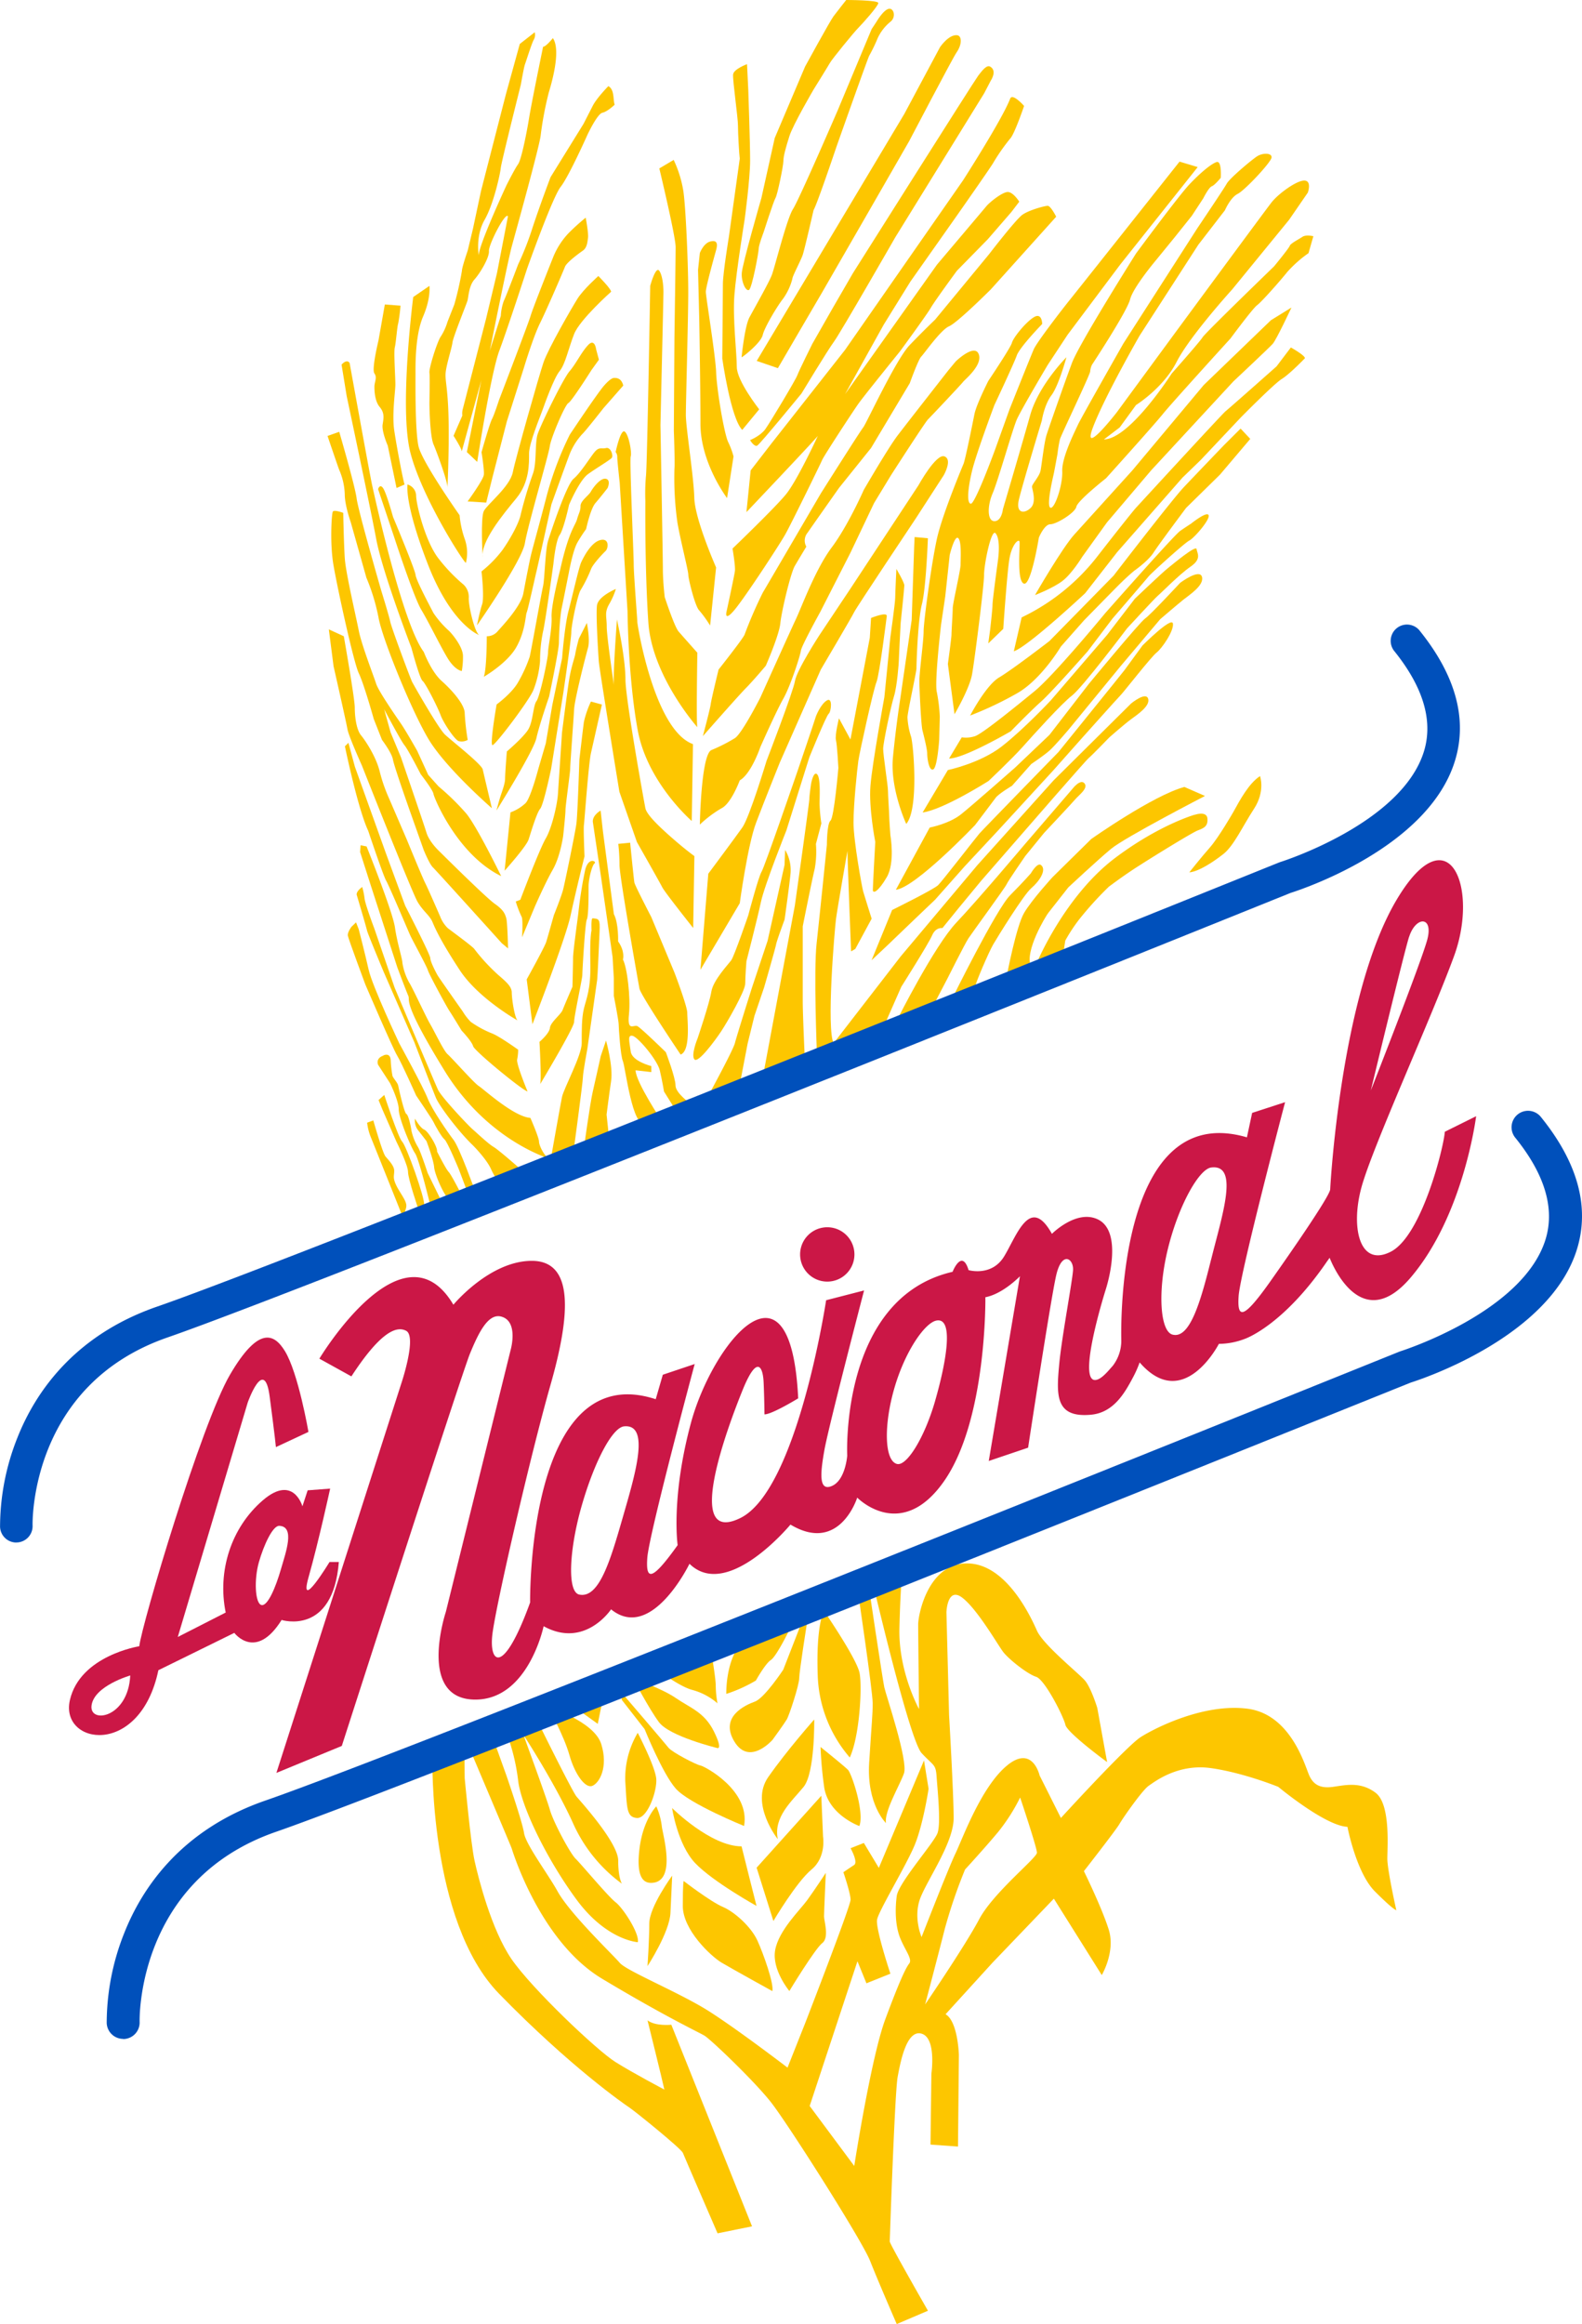 <?xml version="1.0" encoding="UTF-8"?> <svg xmlns="http://www.w3.org/2000/svg" xmlns:xlink="http://www.w3.org/1999/xlink" id="Capa_1" data-name="Capa 1" viewBox="0 0 528.24 775.48"><defs><style>.cls-1{fill:none;}.cls-2{clip-path:url(#clip-path);}.cls-3{fill:#cb1746;}.cls-3,.cls-5{fill-rule:evenodd;}.cls-4{clip-path:url(#clip-path-2);}.cls-5{fill:#fdc600;}.cls-6{clip-path:url(#clip-path-3);}.cls-7{fill:#0050bb;}</style><clipPath id="clip-path" transform="translate(-125.76 -46.8)"><rect class="cls-1" x="-1297.77" y="-997.4" width="3373.23" height="2777.95"></rect></clipPath><clipPath id="clip-path-2" transform="translate(-125.76 -46.8)"><rect class="cls-1" x="-1261.77" y="-963.4" width="3373.23" height="2777.95"></rect></clipPath><clipPath id="clip-path-3" transform="translate(-125.76 -46.8)"><rect class="cls-1" x="-1387.77" y="-1049.4" width="3373.23" height="2777.95"></rect></clipPath></defs><title>la Nacional</title><g class="cls-2"><path class="cls-3" d="M235.79,568s-10.42,17.17-7,5.07S236,543.51,236,543.51l-7.51.57-1.75,5.34s-3-10.79-13.23-2c-10.63,9.15-15.2,23.65-12.39,37.44l-16,8.16,23.36-78.25s5.52-15.66,7.32-2,2.09,16.89,2.09,16.89l10.86-5.07s-3.38-19.7-7.88-27c-3.56-5.77-8.73-8.45-18.3,7.88s-29.47,83.32-30.31,90.64c0,0-19.79,3.09-23.17,18s23.41,19.27,29.55-10L204,591.65s7.14,9.52,15.79-4.31c0,0,17.14,5.43,19.11-19.34Zm-79.46,47.86c.88-6.57,12.92-10,12.92-10-.7,14.27-13.76,16.25-12.92,10m63.19-45.32c-1.66,5.75-4.39,12.4-6.5,11.8s-2.46-8.55-.81-14.31,4.63-12.2,6.81-12.1c5.36.24,2.16,8.86.5,14.61" transform="translate(-125.76 -46.8)"></path><path class="cls-3" d="M411.06,465.37A9.07,9.07,0,1,1,402,456.3a9.07,9.07,0,0,1,9.06,9.07" transform="translate(-125.76 -46.8)"></path><path class="cls-3" d="M608.19,424.44c-.28,4.79-7.6,34.63-18,40s-13.51-7.88-9.85-21.39,23.5-56.8,31-77.41c8.32-22.95-2-47.87-19.42-18.3-18.66,31.77-22,96.27-22,96.27C570,446.15,549.48,475,549.48,475c-8.44,11.82-10.69,12.1-10.13,4.22s15.51-64.65,15.51-64.65l-11,3.57-1.75,8.16c-44.55-13.06-41.94,67.84-41.94,67.84a13.78,13.78,0,0,1-2.84,8.39c-1.08,1.17-3.11,3.78-4.94,4.52-7.27,3,.9-24.63,2.59-30s4.89-19.73-2.62-23.36C485.2,450.23,477,458.5,477,458.5c-7.36-13.26-11.83.85-16,7.6s-11.82,4.51-11.82,4.51c-2.25-7.32-5.35.56-5.35.56-37.66,8.68-35.18,61.34-35.18,61.34s-.57,8.13-5.07,10.1-3.94-4.17-2.53-12.05,13.23-53.17,13.23-53.17l-12.67,3.26s-9.57,63.42-28.71,72.71-3.94-31,.84-42.78,6.76-7.88,7-2.54.28,10.7.28,10.7c2.54,0,11.26-5.35,11.26-5.35-2.47-51.14-28.78-18.1-35.88,8.45-6.65,24.86-4.37,40.53-4.37,40.53-8.45,11.82-10.7,12.1-10.13,4.22s15.82-64.65,15.82-64.65l-10.64,3.57-2.37,8.17c-43.07-14.08-41.94,67.83-41.94,67.83-9,24.77-13.73,20.27-12.61,10.7s12.67-59.68,19.42-83.32,7.83-41.38-6.25-41.38-26.18,14.64-26.18,14.64c-16.88-28.43-44.75,18-44.75,18l10.69,5.91c9-13.79,14.64-17.17,18.3-15.2s-1.69,17.74-1.69,17.74L218.05,638.37l21.84-9s40-124.13,42.79-130.89,6-13.53,10.41-12.38c5.89,1.52,3.21,11,3.21,11l-21.67,87.54s-9.75,29.27,9.85,29.27c17.72,0,22.8-24.49,22.8-24.49,13.79,7.6,22.52-5.63,22.52-5.63,13.51,11,26.18-15.2,26.18-15.2,12.67,12.39,33.72-13.08,33.72-13.08,16.44,9.86,22.29-9,22.29-9s14.64,15.06,29-5.49,13.79-61.37,13.79-61.37c5.91-1.12,11.54-7,11.54-7l-10.41,61.64,13.14-4.44s7.47-49.15,9.37-57.48,5.91-5.63,5.63-1.69-3.75,22.28-4.58,31c-1,10.54-1.5,18.3,10.61,17.17,7.6-.71,11.3-7.42,13.92-12.31a35.73,35.73,0,0,0,2.29-5.14c14.64,16.89,26.46-6.19,26.46-6.19a24.42,24.42,0,0,0,8.7-1.68s12.68-4.28,27.42-25.84l.86-1.2c1.11,2.82,10.78,25.53,26.92,6.76,17.89-20.83,22-54,22-54Zm-11.91-65.06c2.25-7,8.28-7,6,1.16s-18.79,50.11-18.79,50.11,11.08-46,12.77-51.27m-262.63,194c-4.12,14.3-7.86,26.84-14.44,25.49-4.19-.86-3.3-15.4.82-29.7s10.11-26.07,14.18-26.44c8.85-.8,3.56,16.35-.56,30.65M438,514.26c-3.57,12.38-9.58,22-12.81,21-4.1-1.19-4.39-12.81-.82-25.19s10.15-21.8,14-22.62c6.17-1.31,3.2,14.42-.37,26.79m92.15-47.18c-3.57,14.44-7.17,26.59-12.89,25.06-4.12-1.1-5.07-14.3-1.5-28.75s10.36-26.47,14.41-27c9.53-1.24,3.56,16.24,0,30.68" transform="translate(-125.76 -46.8)"></path></g><g class="cls-4"><path class="cls-5" d="M304.32,57.56l-5,3.91-4.64,16.8-8.3,32.23-2.69,12.6-1.76,7.32S280,136,280,137.16a104.35,104.35,0,0,1-2.54,11.24c-.39,1-2.29,5.81-2.29,5.81A18.94,18.94,0,0,1,273,159c-1.17,1.52-4.05,10.65-3.85,12.16s0,8.75,0,10.26.19,10.93,1.37,13.67,5,13.13,4.64,14.7c0,0,.58-12,.39-22.61s-1.18-13.09-1-15.82,2.1-8.5,2.29-10.26,4.64-12.74,5-13.92.44-5,2.35-7.13,5-7.32,4.83-9.47,5.57-13.28,6.35-11.57l-3.66,18.89-3.66,15.29-7.72,29.94a5.62,5.62,0,0,0-.19,2.34l-2.94,6.74s2.74,4.25,2.74,5.22l6.54-23.78-4.83,24,3.46,3.27s4.5-29.4,7.38-37.11,9.28-27.4,9.28-27.4,8.45-23.78,11.19-27.25S321.9,91.8,321.9,91.8s3.27-7,5-7.38S331,81.74,331,81.74c-.59-1.76,0-5-2.1-6.2,0,0-3.86,3.9-5.23,6.59l-3.07,6-11,17.77s-3.32,8.69-6,16.8a99.11,99.11,0,0,1-4.84,12.35s-4,10.6-4.78,12.16a17.76,17.76,0,0,0-1,5l-3.66,11.58s6-29.94,7.32-34.77,9.48-34.13,9.68-37.26A114.25,114.25,0,0,1,309,77.68c.59-2,4.3-13.91,1.37-18.16,0,0-2.29,2.88-3.27,2.88,0,0-3.86,18.75-4.64,23.59s-2.59,14.06-3.72,15.62-3.86,7-3.86,7-9.27,19.92-9.27,23.39c0,0-1.13-6.45,1.95-11.82s5.23-15.48,5.42-17.39S299.68,75,299.68,75s1-5.76,1.37-6.74,2.1-6.54,2.88-8.11a3.31,3.31,0,0,0,.39-2.54" transform="translate(-125.76 -46.8)"></path><path class="cls-5" d="M269.16,142.19l-5.42,3.72s-4.79,37.11-.93,52,17.53,36.18,18.51,36.72a13.79,13.79,0,0,0-.39-8,32.68,32.68,0,0,1-1.71-7.91s-12.55-17.78-13.72-23-1-21.59-1-24.32-.15-12.75,2.54-19,2.1-10.26,2.1-10.26" transform="translate(-125.76 -46.8)"></path><path class="cls-5" d="M254.26,148.4l5.23.39a55.09,55.09,0,0,1-.78,6c-.34.93-.73,6.4-1.12,7.91s.19,10.06.19,12.36-1.17,9.91-.39,15.28,3.08,17.34,3.47,18.12l-2.69,1.17-2.93-14.11s-2.1-4.78-1.71-7.13.59-3.91-1-5.81-1.75-5.18-1.75-6.74,1-3.08,0-4.44,1.36-11,1.36-11Z" transform="translate(-125.76 -46.8)"></path><path class="cls-5" d="M261.83,208.46a4,4,0,0,1,2.88,3.71c0,2.88,3.08,15.43,7.52,21.05a56.65,56.65,0,0,0,8.36,8.69,5.71,5.71,0,0,1,1.7,4.25c-.19,2.49,1.91,11.57,3.47,12.55,0,0-9.28-3.32-17.19-23.78s-6.74-26.47-6.74-26.47" transform="translate(-125.76 -46.8)"></path><path class="cls-5" d="M252,210s.64-2,1.76-.19S257,219.3,257,219.3s7.32,17.44,7.52,19.34,5.23,11.23,6,12.75a32.34,32.34,0,0,0,5,5.76c1.12,1,4.83,5.47,4.83,8.55a27.25,27.25,0,0,1-.39,5s-2.29-.19-4.83-4.44-6.16-11.77-8.7-16-9.08-24.31-9.08-24.31Z" transform="translate(-125.76 -46.8)"></path><path class="cls-5" d="M239.81,168.47s1.71-2.05,2.69-.54c0,0,6.73,37.21,7.51,40.73s10.12,46.19,17.25,55.67c0,0,2.49,6.59,5.95,9.67s7.72,7.86,7.72,10.79a78.94,78.94,0,0,0,1,8.89,4,4,0,0,1-3.07.39c-1.37-.59-5-6-6-8.7s-5-10.59-6-11.37-3.71-11-3.71-11-9.67-25.15-11.77-36.33-9.86-47.71-9.86-47.71Z" transform="translate(-125.76 -46.8)"></path><path class="cls-5" d="M235.17,192.25l3.86-1.37s5.27,18,5.81,22.22S253,243.67,253,243.67s2.68,8.64,3.07,10.6,6.74,19,7.33,20.12,8.74,15.48,11,17.58,12.16,9.81,12.55,11.57S290,316.48,290,316.48s-15.43-13.38-21.24-23.19-15.43-33.65-16.6-40.39a67.36,67.36,0,0,0-4.06-13.33l-5.22-18.51s-2-5.61-2-9.28a22,22,0,0,0-1.9-8.3c-.78-2.15-3.86-11.23-3.86-11.23" transform="translate(-125.76 -46.8)"></path><path class="cls-5" d="M240.4,217.94s-3.13-1.18-3.52-.4-1,10.4.19,17.58,6.74,32.68,8.5,36.34,5,15.28,5,15.28l2.74,6.94s3.27,4.3,3.66,6.59,5.81,17.58,5.81,17.58l4.45,12.55s1.9,4.69,3.07,5.81,23,25.3,23,25.3l2.1,1.76s-.19-8.7-.59-10.06-.78-2.69-3.85-4.84-18.76-17.77-18.76-17.77-3.12-2.94-4.05-6-8.5-25.1-8.5-25.1l-3.46-8.3-2.15-7.72s5.61,10.6,6.79,12,5.42,9.67,5.42,9.67,4.05,5.18,4.25,6.55,8,20.31,22.61,27.44c0,0-8-16.41-11.63-20.85a81.67,81.67,0,0,0-9.28-9.08l-3.46-3.86-3.66-8s-3.72-6.59-5.43-9.08-7.51-10.85-8.3-13.34-4.88-13-5.81-17.77-4.3-19.09-4.64-23.93-.53-15.28-.53-15.28" transform="translate(-125.76 -46.8)"></path><path class="cls-5" d="M235.56,256.81l5,2.29s3.66,20.71,3.66,23.79.54,7.37,2.1,9.27,5,7.13,6.21,12a53,53,0,0,0,3.07,8.89l6,13.91s5.17,12.6,6.15,14.51,5,11.18,5,11.18a10.74,10.74,0,0,0,2.54,3.86c1.51,1.17,8.5,6.25,8.89,7A64,64,0,0,0,292,372c2.88,2.49,4.64,4,4.64,6s.93,8.31,1.91,9.28c0,0-13.09-7.32-19.29-16.79s-8.11-13.68-9.08-16-3.08-3.52-5-6.79-18.56-45.42-18.56-45.42-4.45-9.86-4.84-12.16-4.64-21-4.64-21Z" transform="translate(-125.76 -46.8)"></path><path class="cls-5" d="M242.1,294.65l-1.17,1.18s4.3,20.8,7.77,28.17c0,0,5,14.95,6,16.66s7.23,16.45,8,18.16,5.56,10.4,5.95,11.77,6.26,12.16,7.18,13.53,4.05,6.54,4.05,6.54,3.47,3.66,3.86,5.23,16.66,14.89,18.17,15.09c0,0-3.81-9.14-3.47-10.65a17.4,17.4,0,0,0,.34-3.27s-6.2-4.45-8.69-5.42a34.59,34.59,0,0,1-7.13-3.86,18.39,18.39,0,0,1-2.68-3.47s-7.77-11-8.36-12-2.48-4.64-2.48-5.81S261.05,349,261.05,349l-6.4-17.39-10.4-29Z" transform="translate(-125.76 -46.8)"></path><path class="cls-5" d="M246.16,328.84l2,.39s8.69,21.63,9.47,27,2.49,10.5,2.49,11.82a19.84,19.84,0,0,0,2.35,6.74c.93,1.37,5.57,11.43,6.93,13.72s4.5,8.94,5.82,10.06,8.83,9.62,10.4,10.6,11.67,10.25,17.24,10.64c0,0,2.88,6.55,2.88,7.92s2.1,5.61,3.86,5.81c0,0-20.86-5.87-35.36-29.4s-11.38-23.34-12.16-25.1-3.66-9.48-3.66-9.48l-8.89-27.44-3.52-11Z" transform="translate(-125.76 -46.8)"></path><path class="cls-5" d="M246.74,342.75s-1.9,1.23-1.9,2.54c0,0,3.27,11,3.47,12s5.61,13.92,5.61,13.92l10.21,23.39s6.06,15.82,7.18,18.5,7.32,11,12.16,15.68c1.1,1.06,4.78,5,6.15,7.91a27.09,27.09,0,0,0,2.23,4l8.18-3.37s-7.73-6.82-9.43-7.8-5.57-4.63-7.13-6S273.16,412.88,272,410.39s-14.46-34-14.46-34l-6.78-19.73s-3.08-8.15-3.27-10.06a24.35,24.35,0,0,0-.79-3.86" transform="translate(-125.76 -46.8)"></path><path class="cls-5" d="M244.64,354.57l-1.56,1.52s-1.37,1.81-1.17,2.93,5.81,16.21,5.81,16.21,9.13,21.29,10.65,23.78,6.34,13.33,6.34,13.33,5.43,8,5.82,8.89,2.68,5,3.66,5.76S279,437.05,279,437.05l2.69,7.13,2.54-.39s-5.08-14.11-7-16.6-7.18-10.06-8.69-13.92-9.47-18.36-9.47-18.36-9-19.09-10.21-24.51-3.32-13.53-3.32-13.53Z" transform="translate(-125.76 -46.8)"></path><path class="cls-5" d="M264.32,420.06s1.71,3.08,3.08,3.66,4.49,5.76,4.3,7.33c0,0,2.93,5.81,3.86,6.78s4.24,7.52,4.24,7.52a19.89,19.89,0,0,1-4.24,1.18c-1.18,0-4.64-7.77-4.84-10.26s-2.54-8.69-2.54-8.69-1.12-1.51-2.68-3.47a5.38,5.38,0,0,1-1.18-4.05" transform="translate(-125.76 -46.8)"></path><path class="cls-5" d="M253.73,399s2.29-1.22,2.49,1.52a39.48,39.48,0,0,0,.58,5.22c.2.78,1.71,2.29,1.91,3.27s2,9.09,2.73,9.48,1.52,4.24,1.71,5.61a18.07,18.07,0,0,0,2.15,5.42c.78,1.12,3.27,8.7,3.27,8.7l4.25,8.69-3.47,1.71s-3.66-15.1-5-17S258.9,419.91,258.9,417s-2.88-8.74-2.88-8.74l-4-6.15s-1-2.15,1.76-3.08" transform="translate(-125.76 -46.8)"></path><path class="cls-5" d="M252.16,413.86l1.91-1.71s4.64,14.26,6,15.62,7.67,18.9,7.33,21.25l-1.9,1.37S262,440.18,262,437.83s-3.86-10.06-3.86-10.06l-4.64-10.64Z" transform="translate(-125.76 -46.8)"></path><path class="cls-5" d="M248.31,421.43l2.1-.78s3.07,10.79,4.05,12,2.93,3.08,2.93,4.83-.54,2.15.59,4.64,3.46,5.18,3.46,6.94-1.56,3.46-.78,4.83c0,0-9.91-24.76-11-27.44a18.35,18.35,0,0,1-1.31-5" transform="translate(-125.76 -46.8)"></path><path class="cls-5" d="M328.11,394s2.44,8.5,1.7,13.53-1.51,11.18-1.51,11.18l.78,7.33-8.35,3.9s2-14.7,2.93-18.75,2.69-12,2.69-12Z" transform="translate(-125.76 -46.8)"></path><path class="cls-5" d="M323.27,357.26s-.22-4.11.39-4.05c2.1.19,2.49.19,2.3,4.44-.09,1.9-.64,14.84-.79,16s-3.27,23-3.27,23-1.51,8.1-1.51,9.67-3.13,24.71-3.13,24.71l-7.52,2.14s3.08-17.43,3.67-20.31S320,399,320,394.91s-.05-8.3.73-11.57,2.35-6.35,2.15-15.24.39-10.84.39-10.84" transform="translate(-125.76 -46.8)"></path><path class="cls-5" d="M305.89,394.37s.78,13.48.19,14.26c0,0,11.38-18.95,11.38-20.85s2.74-14.45,2.74-15.63.92-17.38,1.51-18.55.58-8.36.58-11,1.18-7.13,2-7.72-2-2.29-3.13,2.15a140.67,140.67,0,0,0-2.29,14.46c-.2,1.76-1.76,12.79-1.76,14.89s-.2,9.67-.2,9.67-2.68,6.15-3.27,7.72-4.05,4.1-4.25,6-3.46,4.64-3.46,4.64" transform="translate(-125.76 -46.8)"></path><path class="cls-5" d="M301.64,373.67l1.9,14.89s11-28.23,12.75-36.33,4.64-19.68,4.64-19.68-.39-9.08-.2-10.45,1.56-20.51,2.35-24,3.66-16.21,3.66-16.21l-3.66-1a32.7,32.7,0,0,0-2.35,6.79c-.34,2.49-1.51,12.55-1.51,12.55s-.59,18.36-1,21.44-3.86,19.73-4.44,22-3.08,8.5-3.08,8.5-2,7.13-2.54,8.89-6.54,12.55-6.54,12.55" transform="translate(-125.76 -46.8)"></path><path class="cls-5" d="M321.71,254.66s1.17,5.56.39,8.3-4.45,17.05-4.64,20.51-1.32,18.51-1.32,19.88-1.56,12.15-1.56,13.72-.78,8.69-.78,8.69-.93,6.79-3.47,11.23-6,12.36-6,12.36l-4.25,10.2s.39-6.15-.19-6.93a34.58,34.58,0,0,1-1.91-5l1.52-.59s6.34-16.79,8.49-20.46,3.86-11.62,4.06-14.7,1.37-20.65,1.37-20.65,1.61-12.75,2.34-17.39,1.9-7.52,2.1-8.89,1.17-5,1.17-5Z" transform="translate(-125.76 -46.8)"></path><path class="cls-5" d="M296.21,317.85l-1.95,19.48s7.23-8.05,8-10.4,2.69-8.88,3.86-10.25,3.66-13.33,3.66-13.33l4.06-25.3s2.68-18,2.68-20.31,2.15-12.7,3.13-14.07a46.77,46.77,0,0,0,3.47-7c.58-1.57,3.85-5.08,4.83-6s1.32-4.44-1.76-3.66-5.56,5.67-6.35,7.37-2.88,11-4.24,16.22-2.15,15.82-2.15,15.82l-3.28,15.67L308,294.85l-2.49,8.5s-2.49,9.52-4.24,11.42a14.85,14.85,0,0,1-5,3.08" transform="translate(-125.76 -46.8)"></path><path class="cls-5" d="M295,297.53s-.59,7.33-.59,9.09-1.12,4.49-1.7,6.4-1.18,4.24-1.18,4.24,12.36-19.73,13.34-24.17,4.25-13.87,4.25-13.87,3.27-15.43,3.27-18a88.33,88.33,0,0,1,.78-10.84c.39-1.76,2.54-12.55,2.54-12.55s1.32-7.37,2.88-10.06a51.31,51.31,0,0,1,2.88-4.44s1.42-6.74,3.13-8.7,4.05-5,4.05-5,1.18-2.68-.58-3.07-4.25,2.88-5,4.25-3.47,3.07-3.47,4.83-.59,2.35-1.17,4.45-2.74,3.85-5.62,16.79c0,0-3.08,11.92-2.88,15.82s-1.17,9.92-1.17,11.82-2.69,14.65-3.86,16.22-1.12,7-2.88,9.67-7,7.12-7,7.12" transform="translate(-125.76 -46.8)"></path><path class="cls-5" d="M291.57,281.91s-2.34,13.53-1.36,13.53,12.55-15.29,13.72-18.56a33.88,33.88,0,0,0,2.15-9.48,49,49,0,0,1,1-9.86c.73-2.88,3.47-22.61,3.47-22.61s.73-7.67,2.09-9.62,3.13-10.06,3.13-10.06,3.42-8.16,6.35-10.26,7.32-4.69,7.91-5.42-.34-3.66-1.9-3.27-2.3-.53-3.86,1.37-4.69,7-7,8.89-7.52,17.53-8.49,20.65-1.13,12.8-1.71,15.29S303,264.67,302.61,266a46.89,46.89,0,0,1-3.91,8.54c-2.1,3.67-7.13,7.33-7.13,7.33" transform="translate(-125.76 -46.8)"></path><path class="cls-5" d="M288.3,259.1s0,11-1,13.53c0,0,7.77-4.44,10.85-9.87s3.08-10.79,3.47-11.57,2.88-12.16,3.27-13.72,5-22.42,5-22.42,4.49-12.49,5.81-16a22,22,0,0,1,4.45-7.38c.92-.78,7.12-8.69,7.12-8.69l6.6-7.52q-.65-2.72-3.13-2.54s-.92-.14-3.27,2.54S316,191.86,316,191.86a109.62,109.62,0,0,0-7.57,19.92c-2.69,10.4-4.89,18.12-5.43,20.46s-1.7,8.31-2.49,12.55-6.74,10.6-8.5,12.55a4.64,4.64,0,0,1-3.66,1.76" transform="translate(-125.76 -46.8)"></path><path class="cls-5" d="M286.54,237.47s1,8.64.2,11-1.71,7-1.71,7,15-21.44,16-27.44,7.91-29.4,8.3-32.28,5.08-13.87,6.21-14.46,7.71-11,7.71-11l2.49-3.46-.93-3.47s-.44-3.86-2.73-1.37-4,6.21-6.15,8.7-9.67,17.92-10.65,21-.25,9.48-1.56,13.14a134.91,134.91,0,0,0-4.06,13.53c-.58,2.93-3.42,8.15-6.15,12a39.25,39.25,0,0,1-7,7.13" transform="translate(-125.76 -46.8)"></path><path class="cls-5" d="M321.32,119.39s1,5.22.78,6.79-.34,3.27-1.71,4.24-5.42,3.91-6,5.43-5.95,14-8.3,18.75-5.42,15-5.42,15L295,187.41,290.21,206l-2.1,8.5-6.21-.39s5.23-7.18,5.42-8.89-.78-7.52-.78-7.52,2.69-9.53,3.47-11,2.35-6.35,2.35-6.35,9.81-25.54,10.59-28.22,7.58-19.68,7.58-19.68a25.55,25.55,0,0,1,5-7.77,71.12,71.12,0,0,1,5.76-5.22" transform="translate(-125.76 -46.8)"></path><path class="cls-5" d="M325.57,138.92s4.24,4.25,4.24,5.23c0,0-10.45,9.28-12.35,14.11s-2.93,10.06-4.84,12.36-5,11-5.76,13.13-4.44,11-4.44,14.31.19,9.62-4.25,15-12,14.5-11.24,19.73c0,0-.78-13.19.39-15.48s8.7-8.11,9.67-12.94,8.75-32.23,10.26-36.68,9.43-18.21,11.38-21.29,6.94-7.52,6.94-7.52" transform="translate(-125.76 -46.8)"></path><path class="cls-5" d="M375.2,68.21s-4.45,1.61-4.65,3.43,1.62,14.34,1.62,17,.4,9.7.6,11.11l-3.63,26.06s-2,12.12-2,15.76-.21,24.84-.21,24.84,2.83,20,6.67,23.84l5.66-6.87s-7.48-9.5-7.48-14.14-1.41-16.16-.8-24,3.43-25.25,3.43-25.25,1.82-13.53,1.82-19.59-.61-23.43-.61-23.43Z" transform="translate(-125.76 -46.8)"></path><path class="cls-5" d="M350.76,100.13,345.91,103s5.45,22.63,5.45,26.26-.4,30.1-.4,30.1l-.2,31.11s.4,10.71.2,12.72a106.17,106.17,0,0,0,1,18c1,5.86,3.63,16,3.63,17.37s2.23,10.51,3.64,11.92a38.93,38.93,0,0,1,3.64,5.05l2-19.39s-7.08-16-7.28-23.23-2.82-23.43-2.82-27.67.8-32.12.8-41-.8-27.88-1.61-33.53a38.71,38.71,0,0,0-3.23-10.5" transform="translate(-125.76 -46.8)"></path><path class="cls-5" d="M342.88,142.14s1.82-6.66,3-5,1.41,5.45,1.41,7.07-1,44.44-1,44.44.81,44.44.81,48.28.61,9.09.61,9.09,3.23,9.89,4.64,11.51,6.26,7.07,6.26,7.07-.4,23.63,0,24.85c0,0-15.14-17-16.36-34.95s-1-40.4-1-40.4a67.82,67.82,0,0,1,.2-8.48c.41-3,1.42-63.43,1.42-63.43" transform="translate(-125.76 -46.8)"></path><path class="cls-5" d="M331.36,197.49s1.62-7.68,3-6.67,2.43,7.07,2,8.28,1,32.72,1,36,1.2,18.18,1.2,19.19,5.66,36.16,18.59,40.8l-.41,25.65s-14.74-12.72-18-30.09-3.44-39.8-3.44-39.8l-2.62-43s-.81-7.27-.81-8.48a2.63,2.63,0,0,0-.61-1.82" transform="translate(-125.76 -46.8)"></path><path class="cls-5" d="M331.36,243.34s-5.85,2.42-6.26,5.45.41,16.16.61,18.79S332.58,311,332.58,311l5.85,16.77s7.68,13.53,8.49,15.14,10.3,13.54,10.3,13.54l.4-24s-2.62-1.82-7.47-6.06-8.48-7.88-8.89-9.9-6.66-36.56-6.66-43-2.22-17-2.22-17l-.61-3s-1.42,18.78-1,22c0,0-2.42-16.16-2.42-19.6s-.81-4.64.8-7.47a23.84,23.84,0,0,0,2.22-5" transform="translate(-125.76 -46.8)"></path><path class="cls-5" d="M326.31,317.27s-2.62,1.41-2.62,3.64l2.62,17.57,4,27.67.41,7.07v5.86s1.62,8.28,1.62,9.5.6,10.5,1.41,12.32,3.2,22.72,7.47,20.6c2.86-1.42,4.13-4.42,5.66-.4,0,0-8.89-13.34-8.89-17.17l5.25.6v-2s-6.46-1.61-6.87-4.85-1.21-5.65.61-5.25,8.28,8.08,9.09,11.52,1.41,7.07,1.41,7.07l3.35,5.35,5.74-1.11s-5.25-3.64-5.25-6.27-3.23-11.1-3.23-11.1-8.28-8.08-9.49-8.69-3.44,2-2.83-3.84-.61-15.75-2-18.38c0,0,.81-2.63-1.62-6.06,0,0,.2-6.06-1.41-9.09l-3.64-27.47Z" transform="translate(-125.76 -46.8)"></path><path class="cls-5" d="M332.17,328.38l4-.4s1.22,12.32,1.42,13.33,5.65,11.51,5.65,11.51L351,371.41s4.24,11.11,4.24,13.33,1.21,12.73-2.22,13.94c0,0-13.33-19.8-13.74-22s-6.66-37.37-6.66-41.21a62.86,62.86,0,0,0-.41-7.07" transform="translate(-125.76 -46.8)"></path><path class="cls-5" d="M362.27,412.41s8.28-15.15,8.89-17.58,5.65-18.37,5.65-18.37l5.26-15.76,5.65-25.25.2-5.05a13.18,13.18,0,0,1,1.82,7.68c-.4,4.24-2,15.55-2,15.55s-2.62,7.07-2.83,8.28-4,14.34-4,14.34l-3.23,9.5L375.4,395l-2.32,12.06c-2.68,2.71-6.36,4-10.81,5.31" transform="translate(-125.76 -46.8)"></path><path class="cls-5" d="M396.61,308.18s.81-4.24,2-3,.81,7.27.81,9.9a52.69,52.69,0,0,0,.6,6.46l-1.82,6.87a32.15,32.15,0,0,1-.4,8.28c-.81,3.23-4,19.19-4,19.19V380.7c0,4.64.65,18.58.65,18.58l-13.78,5.86L391.16,349S396,314.65,396,313.43s.61-5.25.61-5.25" transform="translate(-125.76 -46.8)"></path><path class="cls-5" d="M358.63,393.42s-2.22,5.46-1,6.87,6.87-6.26,8.89-9.29,8.08-13.53,8.08-16,.4-7.47.4-7.47,3.64-14.14,4.85-19.8,8.49-23.84,8.49-23.84L396,299.5s5.66-13.94,6.47-14.55,1.41-5.66-.61-4.44-3.64,5.05-3.84,5.86-6.06,18-6.06,18-10.9,31.71-11.92,33.33-4.44,14.55-4.44,14.55-4.65,13.53-5.66,14.94-6.05,6.67-6.66,10.51-4.65,15.75-4.65,15.75" transform="translate(-125.76 -46.8)"></path><path class="cls-5" d="M362.27,338.28l-2.63,32.12,13.13-22.22s2.63-19.4,5.46-26.87,7.88-20,7.88-20l13.73-31.1S410.34,252.43,411,251s20.61-31.31,20.61-31.31l9.29-14.35s3-5.25.2-6.26-8.69,9.7-8.69,9.7l-22.62,34.34-10.51,15.75s-7.47,11.52-8.07,15.15-9.5,26.67-9.5,26.67-5.65,18.78-8.08,22.22-11.31,15.35-11.31,15.35" transform="translate(-125.76 -46.8)"></path><path class="cls-5" d="M365.7,270.21s-2.42,9.89-2.62,11.51-2.63,10.71-2.63,10.71,11.72-13.34,14.34-16,6.67-7.48,6.67-7.48,4.44-10.1,4.85-14.14,3.43-16.76,4.85-19.19S395,229.2,395,229.2a4.09,4.09,0,0,1,.41-4.64c1.81-2.63,10.5-14.95,10.5-14.95l10.71-13.34,12.92-21.61s2.83-7.88,3.84-8.89,6.47-8.89,9.29-10.1,13.94-12.32,13.94-12.32l21.82-24.24s-1.82-3.63-2.83-3.63-6.26,1.41-8.48,3S456,131.64,456,131.64l-18,21.81s-3.84,3.64-8.49,8.49S415,188.2,414,189.41s-14.14,22-14.14,22-18.18,31.1-19.39,33.12a146.56,146.56,0,0,0-6.06,13.94c-.2,1-8.69,11.72-8.69,11.72" transform="translate(-125.76 -46.8)"></path><path class="cls-5" d="M444.89,167.39s6.26-6.06,7.67-2.42-4.65,8.48-5.25,9.29-10.71,11.51-11.72,12.52-12.32,18.59-12.32,18.59l-5.65,9.29-7.88,16.56L399.64,251s-6.26,11.31-6.46,12.92-3.44,11.72-5.86,16-7.68,16.16-7.68,16.16-3,8.89-6.87,11.11c0,0-2.83,7.68-6.06,9.29a39.23,39.23,0,0,0-7.27,5.46s.41-23.24,3.84-24.85a56,56,0,0,0,7.88-4c2.42-1.61,8.48-13.53,8.48-13.53s10.1-22.42,11.92-26.26,6.46-16.56,11.92-23.84,10.7-19.19,10.7-19.19,8.08-13.94,11.31-18.18,17-21.81,17-21.81Z" transform="translate(-125.76 -46.8)"></path><path class="cls-5" d="M370.35,229.81s1,5.85.81,7.47S368.33,251,368.33,251s-.81,3.43,2.62-.61,14.95-21.61,17-25.25,11.72-23.43,12.33-24.85,10.1-15.95,12.11-18.78S426.3,164,426.3,164s8.89-12.12,10.3-14.55,8.69-12.32,8.69-12.32l10.3-10.5,7.88-9.09,2.63-3.44s-2-3.23-3.84-3.23-6.06,3.44-7.07,4.65-16.57,19.59-16.57,19.59l-30.7,43.23,12.93-23.23,8.89-14.34,15.95-22.63s10.91-15.55,11.72-17a66,66,0,0,1,5.65-8.09c1.42-1.41,4.65-10.9,4.65-10.9s-3.88-4.43-4.65-2.43C460.44,86.59,447.31,107,447.31,107l-39.39,56.56-24.64,31.31-6.87,8.89L375,217.69s22.63-23.84,23.84-25.45c0,0-6.87,14.94-10.71,19.59s-17.77,18-17.77,18" transform="translate(-125.76 -46.8)"></path><path class="cls-5" d="M376.21,193.65s1.41,2.42,2.42,1.82,14.75-17.37,14.75-17.37,8.68-14.35,10.9-17.38S424.69,126,424.69,126l29.69-48.07,2.22-4.25s2.22-3.23-.2-4.64c-1.17-.68-2.63,1.21-4,3s-41.81,65.85-41.81,65.85l-6.67,11.51L397,161.53S392.57,170.42,392,172s-9.09,15.75-10.7,18-5.05,3.64-5.05,3.64" transform="translate(-125.76 -46.8)"></path><path class="cls-5" d="M439.63,62.55s2.83-4.24,5.66-4c1.66.12,1.82,3-.2,5.86-1.11,1.55-15.76,29.49-15.76,29.49s-27.87,48.48-29.08,50.5-14.75,25.25-14.75,25.25l-7.07-2.42,49.29-82.42Z" transform="translate(-125.76 -46.8)"></path><path class="cls-5" d="M418.42,54.07s3-5.17,4.85-4.24c1.21.6,1.41,3-.2,4.24a15.31,15.31,0,0,0-4.24,5.45A54.77,54.77,0,0,1,416,65.38c-.4.61-10.91,30.3-10.91,30.3s-6.46,19.19-7.67,21.21c0,0-3,13.13-3.64,15s-3.43,7.07-3.43,7.88a19.92,19.92,0,0,1-3.23,6.86c-1.62,2-6.06,9.3-6.67,11.92s-6.26,7.07-7.07,7.48c0,0,1-10.31,2.63-13.34s6.46-11.51,7.47-14.14,5-18.78,7.07-22S405.5,83.56,405.5,83.56L416.81,56.5Z" transform="translate(-125.76 -46.8)"></path><path class="cls-5" d="M408.33,46.8s10.7,0,10.7,1-5.25,6.87-6.66,8.28-8.69,10.3-9.5,11.72-5.45,8.88-5.45,8.88-6.87,11.72-8.08,15.56-2,6.67-2,8.28-2,11.31-2.63,12.32-4,11.51-4,11.51-1.62,4.25-1.62,5.46-2.22,13.13-3.23,13.73-2.62-2.62-2.42-5.65S380,112.85,380,112.85l4.45-20L394.59,69s8.28-15.15,9.49-16.77,4.25-5.45,4.25-5.45" transform="translate(-125.76 -46.8)"></path><path class="cls-5" d="M525.68,102.55l-6.06-1.82S485.28,144,482.86,147,472,160.93,470.94,163.35s-8.08,20-8.08,20L458,196.88s-6.67,18.18-8.08,18-1-5.05.4-10.91,7.47-22,7.47-22,6.47-13.73,7.48-16.56,8.48-10.5,8.48-10.5,0-4-2.83-2.23-6.86,6.87-7.27,8.49-7.88,12.72-7.88,12.72-4,7.88-4.64,11.11-3,14.95-3.64,16.57c0,0-7.07,16.76-8.89,25s-4.44,27.68-4.44,30.91-1.41,13.33-1.41,16.56.6,14.75,1,16.37,1.61,6.26,1.61,7.87.61,5.86,2,5.25,2-9.89,2-9.89l.2-7.68a53.83,53.83,0,0,0-1-8.28c-.8-3.43,1.42-22.42,1.42-22.42l1.41-9.5L442.87,232s1.61-6.67,2.82-5.66.81,7.07.81,8.89-2.62,12.93-2.62,14.54-.41,7.48-.41,8.69-1.21,9.9-1.21,9.9l2.22,16.76s5-8.48,5.86-13.33,4-29.49,4-33.13,2.43-15.55,3.84-13.93,1.21,6.06.8,9.09-1.81,13.33-1.81,14.74-.81,8.48-.81,8.48l-.61,4.45,5-4.85s1.21-17.77,2-23,3.23-7.27,3.44-6.06-1,12.93,1.41,13.94,5.05-15.35,5.05-15.35,1.82-4.44,3.84-4.44,8.28-3.84,8.68-5.86,9.9-9.49,9.9-9.49S510.94,188.8,514,185s22.62-25.25,22.62-25.25,7.47-10.1,8.89-11.11,7.68-8.08,10.1-11.11a40.78,40.78,0,0,1,7.07-6.26l1.62-5.65s-2.43-.61-3.64.2-4,2.22-4.24,3-5.25,6.87-5.25,6.87-23,22.22-23.84,23.63S517,171.43,517,171.43s-13.94,21.82-22.63,22l5.26-4,5.45-7.48s9.09-5.65,13.53-14.34,18.59-24.24,18.59-24.24l19-23.23,6.26-9.09s1.41-4-1.22-4-8.68,4.45-10.9,7.28-32.12,43.42-32.12,43.42l-19.59,26.67s-11.92,15.35-7.88,4.85,15.55-30.5,15.55-30.5l19.59-30.31,8.89-11.51s1.82-4.24,4.24-5.45,11.12-10.51,11.32-12.12-3-1.62-4.85-.41-9.09,7.27-10.1,9.09-9.9,15-9.9,15l-24.64,38.38s-14.14,24.85-15.15,27.07-5.45,10.9-5.25,15.55-2.63,12.93-4,12.12,1-10.5,1.21-11.51,1.21-6.47,1.21-6.47a44.48,44.48,0,0,1,.81-4.84c.4-1.42,10.1-21.62,10.1-22.63a6.07,6.07,0,0,1,.6-2.22s11.72-17.78,12.73-21.82,8.69-13.13,8.69-13.13l6.26-7.67,5.65-7.07,3.84-5.86s1.82-3.63,2.83-4,3-2.83,3-2.83.41-5.85-1.41-5.25-5.46,3.64-9.09,7.48-17.78,23-17.78,23-19,30.1-21.41,36.56S476,189.41,475.19,192s-1.62,10.1-2,11.92-2.83,4.44-2.83,5.25,1.61,5.05-.41,7.07-5.05,2-4-2.62,7.68-26.47,7.68-26.47.8-5.25,3.23-8.48S481.85,166,481.85,166s-9.29,9.29-12.12,19.39-9.09,31.31-9.09,31.31-.4,4-2.83,4-2.42-5.05-.6-9.29,6.66-21.42,8.08-24.65,10.3-18.18,10.3-18.18l6.66-10.1,17.58-23.43Z" transform="translate(-125.76 -46.8)"></path><path class="cls-5" d="M550.13,153.65l6.86-4.24s-5,10.71-6.26,12.12-13.13,12.53-13.13,12.53l-27.47,29.69-14.75,17.37-8.28,11.51s-3.43,5.66-6.66,8.08-9.09,4.65-9.09,4.65,9.09-15.76,13.13-20.2,19.39-21.41,19.39-21.41l23.83-28.48Z" transform="translate(-125.76 -46.8)"></path><path class="cls-5" d="M556.79,162.74s5.05,2.83,4.65,3.64c0,0-5.05,5.25-7.68,6.87S540,186.17,540,186.17l-13.34,14.14-6.06,5.86L498.82,231l-10.71,13.73s-19,17.78-23.83,19.4l2.62-11.32A70.52,70.52,0,0,0,491.75,233c10.7-13.74,13.13-16.56,13.13-16.56S534,184.76,535,184s17-14.94,17-14.94Z" transform="translate(-125.76 -46.8)"></path><path class="cls-5" d="M540,189.81l3.23,3.44-10.1,11.91-11.32,11.11s-9.08,12.12-10.9,14.95-6.47,6.06-6.47,6.06-2.42,2-5.45,5.05-11.31,11.51-11.31,11.51L480,262.53s-6.46,10.91-14.54,15.55a116,116,0,0,1-15.76,7.48s5.25-10.1,9.7-12.73,16.76-12.12,16.76-12.12l21.42-21.81S517,213.65,521,209.41s13.53-14.15,13.53-14.15Z" transform="translate(-125.76 -46.8)"></path><path class="cls-5" d="M523.46,221.53s5.26-4.25,5.86-2.83-4.85,7.67-6.46,8.48-12.73,10.91-13.54,11.92-12.12,14.14-12.12,14.14l-8.28,10.91S477,277.68,473.37,280.91s-10.1,9.9-10.1,9.9-15.56,9.09-20.61,9.09l4.24-7.07a9.63,9.63,0,0,0,4.45-.4c2.42-.81,13.13-9.5,19.8-14.95s23.63-26.06,23.63-26.06,23-26.06,25.05-27.47,3.63-2.42,3.63-2.42" transform="translate(-125.76 -46.8)"></path><path class="cls-5" d="M442.26,303.74s10.71-2.22,18-7.88,16.36-15.35,16.36-15.35l18.78-21.82,9.3-12.12s8.89-8.48,10.91-10.1,9.49-7.87,9.69-6.46,1.82,3.23-2,5.86-9.9,8.88-10.91,9.69-10.3,10.91-10.3,10.91-14.95,19.8-18.38,22.42-12.73,12.93-16.36,17-11.52,11.51-11.52,11.51-14.94,9.5-22,10.51Z" transform="translate(-125.76 -46.8)"></path><path class="cls-5" d="M436.2,322.93s6.46-1.21,10.5-4.45,18-15.55,18-15.55L476.19,292l13.14-17s17-20.6,18.78-21.81,11.72-11.92,11.72-11.92,6.46-4.85,7.27-2-4.25,6.06-6.27,7.68-7.67,6.46-7.67,6.46L500,269l-17.57,21.42s-4.45,5.25-6.27,6.86-6.05,4.45-6.05,4.45L463.67,309s-4.44,2.62-5.45,4-6.87,9.09-6.87,9.09-19.8,20.8-26.46,21.61Z" transform="translate(-125.76 -46.8)"></path><path class="cls-5" d="M507.3,262.13s9.7-9.7,10.1-7.28-3.64,8.29-5.45,9.7S501,277.68,500,278.69,487.1,293,487.1,293l-9.69,10.91-18.38,20-11.11,11.91L438,347s-12.73,12.12-13.94,13.33-7.27,6.87-7.27,6.87l6.86-16.76s13.94-6.87,15.36-8.29,12.52-15.75,13.73-17.16,26.46-27.27,26.46-27.27,21.42-26.47,22-27.27,6.06-8.28,6.06-8.28" transform="translate(-125.76 -46.8)"></path><path class="cls-5" d="M416.61,253s5.45-2.22,5.25-.61c0,0-2.43,19.6-3.44,22s-5.65,23.43-6.05,26.26-1.62,14.54-1.62,20.6,2.83,21.61,3.23,23,2.83,9.09,2.83,9.09l-5.46,10.1-1.41.8s-1.21-30.5-1.21-33.53c0,0-3.43,19.6-3.84,22.83s-3.32,36.92-.7,41.57l-5.68,2.66s-1.09-27.06-.08-36.15,3.43-32.93,3.43-32.93,0-7.07,1.21-8.08,2.63-17.57,2.63-17.57-.4-7.68-.81-9.29,1-7.27,1-7.27l3.84,7.07,6.46-33.94Z" transform="translate(-125.76 -46.8)"></path><path class="cls-5" d="M425.09,236.67s2.63,4.45,2.63,5.46-1.22,12.52-1.22,12.52-.6,11.31-.6,12.32-.61,8.89-1.62,12.12-3.63,15.56-3.63,17.58,1.61,12.32,1.61,13.93.41,7.28.41,8.49.4,6.46.4,6.46,1.62,9.09-1.21,13.94-4.65,5.66-4.65,4.24.81-16,.81-16-2.22-11.31-1.61-18.78,4.64-29.49,4.64-29.49l2-20s1.62-11.51,1.62-13.13.4-9.7.4-9.7" transform="translate(-125.76 -46.8)"></path><path class="cls-5" d="M431.15,226l4.44.4s-.6,16.56-2,22-1.82,20.2-1.82,21.41-3,14.75-3,16.36a24.7,24.7,0,0,0,1.21,6.47c.81,2.83,2.62,24.24-1.62,29.08,0,0-5.45-11.71-4.44-22.21s2.42-19.4,2.42-19.4l3.84-26.46L431,229.4Z" transform="translate(-125.76 -46.8)"></path><path class="cls-5" d="M503.46,281.52s4.85-4,5.66-1.62-3.44,5.25-5.66,6.87-7.27,6.06-7.27,6.06-5.85,6.06-6.86,6.87-21,23.83-21,23.83L453.37,340.7,445.69,350l-5.25,6.47s-2.22-.4-3.43,2.42-10.3,17.17-10.3,17.17l-5.62,12.75-17.78,7.11,23.2-30,25.65-30.5,25.45-28.28Z" transform="translate(-125.76 -46.8)"></path><path class="cls-5" d="M483.87,310s2.63-3.44,4-1.82-1.81,3.84-3,5.25-10.5,11.31-10.5,11.31l-6.26,7.68s-5.86,8.48-6.27,9.49-11.51,16.16-12.72,18-7.07,13.53-7.07,13.53l-4.45,8.49-12.12,4.85s12.32-24.44,19.6-32.12,22.62-25.86,22.62-25.86Z" transform="translate(-125.76 -46.8)"></path><path class="cls-5" d="M521.24,309.39l6.87,3S501.45,326.16,496.8,330s-14.34,12.92-14.34,12.92-5.86,7.48-6.67,8.49-8,12.79-5.82,17.84l-8,3s3.12-16.41,5.75-20.85,9.49-11.92,9.49-11.92l12.93-12.73s20.61-14.54,31.11-17.37" transform="translate(-125.76 -46.8)"></path><path class="cls-5" d="M546.49,305.76s1.82,5.05-2,10.9-6.76,12.41-10.3,15.16c-8.08,6.25-11.31,6.05-11.31,6.05s3.83-4.84,6.86-8.28,7.88-11.92,7.88-11.92c2.13-3.88,5.22-9.6,8.89-11.91" transform="translate(-125.76 -46.8)"></path><path class="cls-5" d="M524.67,318.69s4-1.42,4.25,1.21-1.22,3.23-3.24,4-17.77,10.5-22,13.33-7.68,5.45-7.68,5.45a113.27,113.27,0,0,0-9.9,10.91,55.75,55.75,0,0,0-4.64,7.07l-.64,4.1-8.89,3.38s9.32-22.43,26.29-35.15c14.66-11,26.46-14.34,26.46-14.34" transform="translate(-125.76 -46.8)"></path><path class="cls-5" d="M469.93,338.28s2.16-3.85,3.44-2.83c2,1.62-.61,5.45-3.23,7.68s-11.31,16.36-12.73,18.78-5.86,12.73-6.06,14.14l-7.68,4s14.75-29.89,19.39-34.54,6.87-7.27,6.87-7.27" transform="translate(-125.76 -46.8)"></path><path class="cls-5" d="M359.44,131.23s1.21-3.23,3.44-3.83,2.62.6,2,2.82-3.44,12.32-3.44,13.94,3.24,21.21,3.44,26.87,2.62,20.2,4,23.23a26.37,26.37,0,0,1,1.81,4.84L368.53,213s-8.89-11.71-8.89-24.84-.4-34.95-.4-34.95l-.4-16.36Z" transform="translate(-125.76 -46.8)"></path><path class="cls-5" d="M280.81,629l-10.67,3.57s-1.45,55.19,22.29,79.52,41.75,36.79,43.57,38,17.2,13.62,17.78,15.08S365.36,792,365.36,792l11.51-2.33L349.92,722.4s-5.25.58-7.95-1.46c0,0,5,20.11,5.62,23.09,0,0-10.13-5.31-16.32-9.18s-27.9-24.47-34.68-34.31-11.15-27.32-12.39-32.93-3.28-27.53-3.28-27.53Z" transform="translate(-125.76 -46.8)"></path><path class="cls-5" d="M466.4,646.56A62.37,62.37,0,0,1,459,658.14c-4.44,5.32-11,12.46-11,12.46a170.05,170.05,0,0,0-6.77,19.82c-2.33,9.18-6.56,25.2-6.56,25.2S448,696.1,452.71,687.21,472,666.74,472,665s-5.61-18.43-5.61-18.43M289.7,624.88l5.14,14.32s5.32,15.37,5.9,19.23S308.83,672.22,312,678c4.16,7.43,18.36,21,20.7,23.75s20.17,10,29.94,16.24,26.08,18.72,26.08,18.72l5.9-14.86s15.15-39,15.15-41.16-2.4-9.18-2.4-9.18,2.11-1.45,3.57-2.4-1.17-5.61-1.17-5.61l4.44-1.75,5,8.31,15.08-35.85,1.53,9.47s-1.82,12.1-4.74,19-11.87,21.63-12.45,24.62,4.44,18.07,4.44,18.07l-8,3.2-3-7.36-15.95,48.3L411,769.53s5.61-36.13,10.34-48.88,6.85-17.19,8-18.65-1.17-4.15-2.92-8.31-1.82-9.76-1.24-14.2,12.46-17.78,13.63-21.06,0-14.2-.3-18.64-.87-3.58-5-8-16.69-58.44-16.69-58.44l10.32-3s-.7,5.14-1.06,19.71,6.55,27,6.55,27-.29-24.91-.29-28.19,3.28-20.4,16.32-20.4S469.9,586.17,472,590.9s13.92,14.21,16,16.61,4.15,9.18,4.15,9.18l3.28,18.07S482.07,625,481.49,622.3s-6.85-15.08-9.77-16-9.18-5.9-11-8.3-8.59-14.21-13.62-18.07-5.32,4.81-5.32,4.81l.88,34.31s1.53,26.37,1.53,34.39-8.31,19.81-11,26.37.29,13.33.29,13.33,8.88-22.8,11.29-27.83,8.59-22.22,17.19-29.36,10.93,3.28,10.93,3.28L480,653.41s21.93-24,26.66-27,21-11.29,35.55-9.47,19.24,18.94,20.69,22.22,3.86,4.44,8,3.86,9.18-1.82,14.2,2S589,663.17,589,667s3,17.19,3,17.19-.88,0-7.14-6.26-9.18-21.57-9.18-21.57c-7.43-.29-23.09-13.33-23.09-13.33s-11.58-4.73-22.51-6.26-18.65,4.44-20.77,5.9-8.59,10.71-9.76,12.75-11.87,15.73-11.87,15.73,6,12.17,8.3,19.53-2.33,15.15-2.33,15.15l-16-25.5-20.47,21.35L441.49,718.9c4.15,2.4,4.45,13.62,4.45,13.62l-.3,30.53-9.18-.66.3-23.68s1.74-11.87-3.28-13.33-7.07,9.47-8,14.5-2.62,54-2.62,54.86,12.75,23.09,12.75,23.09l-10.42,4.45s-6.19-14.21-8.89-21.06-27.53-45.89-33.14-53S363,727.2,360.92,726s-13.33-6.49-34.1-18.94-29.94-42.7-30.23-43.57-14.71-34.85-14.71-34.85Z" transform="translate(-125.76 -46.8)"></path><path class="cls-5" d="M294.5,624l10-4.45s12.24,24.9,13.77,26.72,13.91,15.44,13.91,21.34,1.24,7.73,1.24,7.73a50.36,50.36,0,0,1-16.32-20.18c-6.19-13.63-16.61-29.58-16.61-29.58s7.72,21,8.89,25.13,6.78,14.57,8.6,16.32,10.92,12.68,13.33,14.5,8,10.34,7.43,13.33c0,0-10.42-.58-20.47-14.21s-18.65-31.39-19.53-40A68.11,68.11,0,0,0,294.5,624" transform="translate(-125.76 -46.8)"></path><path class="cls-5" d="M308.76,616.4s15.37,4.66,17.77,12.38-.65,13-3,13.92-5.83-3.86-7.66-10.35-7.13-16-7.13-16" transform="translate(-125.76 -46.8)"></path><polygon class="cls-5" points="190.25 568.48 202.23 562.17 199.6 575.21 190.25 568.48"></polygon><path class="cls-5" d="M338.7,625a29.62,29.62,0,0,0-4.15,16.24c.58,8.89.36,11.88,3.86,12.17s6.77-8.89,6.48-13S338.7,625,338.7,625" transform="translate(-125.76 -46.8)"></path><path class="cls-5" d="M344.89,649.55s-4.44,4.44-5.61,14.2,1.46,11.59,4.45,11.29c8-.78,3.21-16.43,3-18.94a22.59,22.59,0,0,0-1.82-6.55" transform="translate(-125.76 -46.8)"></path><path class="cls-5" d="M350.21,650.13s12.82,12.75,23.16,12.75c0,0,4.74,19,5,19.88,0,0-14.57-8.08-20.47-14.27s-7.72-18.36-7.72-18.36" transform="translate(-125.76 -46.8)"></path><path class="cls-5" d="M354.07,674.46s8.89,6.85,13,8.6,9.54,6.77,11.58,11.22,5.61,14.57,5,16.9c0,0-13.33-7.36-16.9-9.47s-13-10.93-13-18.94.29-8.31.29-8.31" transform="translate(-125.76 -46.8)"></path><path class="cls-5" d="M350.21,672.64s-7.65,10.42-7.65,16-.59,14.2-.59,14.2,7.37-11.29,7.66-17.77.58-12.46.58-12.46" transform="translate(-125.76 -46.8)"></path><path class="cls-5" d="M344.1,603l18.65-7.81s2,11.07,2,14.06a34.45,34.45,0,0,0,.58,5.9,21.29,21.29,0,0,0-8.3-4.44c-4.74-1.17-13-7.71-13-7.71" transform="translate(-125.76 -46.8)"></path><path class="cls-5" d="M337.17,606.86s9.54,3.28,14.28,6.55,9.54,4.67,12.74,11.22.88,5.39.88,5.39-15.81-3.86-19.3-8.6-8.6-14.56-8.6-14.56" transform="translate(-125.76 -46.8)"></path><path class="cls-5" d="M333.38,611.66S347.88,628.56,349,630s9.11,5.61,10.64,5.9,16.68,8.38,14.57,20.18c0,0-18.36-7.43-22.8-12.46S341,623.76,341,623.76L333.38,614Z" transform="translate(-125.76 -46.8)"></path><path class="cls-5" d="M368.28,612s-.88-26.37,20.76-20.76c0,0-4.08,8.31-5.9,9.47s-5,6.85-5,6.85a49.36,49.36,0,0,1-9.83,4.44" transform="translate(-125.76 -46.8)"></path><path class="cls-5" d="M393.77,587.33l1.46.88s-2.62,16.53-2.62,18.65-3.28,12.23-4.15,13.69-4.74,6.78-4.74,6.78-7.72,8.88-12.75.58,3.64-12.17,6.85-13.33,9.47-10.64,9.47-10.64Z" transform="translate(-125.76 -46.8)"></path><path class="cls-5" d="M400.91,584.34s11,16,11.88,20.77,0,21-3.28,28.12a44,44,0,0,1-10.71-27.54c-.58-17.19,2.11-21.35,2.11-21.35" transform="translate(-125.76 -46.8)"></path><path class="cls-5" d="M397.63,620.55s.3,17.78-3.56,22.51-10.13,10-8.6,17.42c0,0-9.4-11.81-3.21-20.69s15.37-19.24,15.37-19.24" transform="translate(-125.76 -46.8)"></path><path class="cls-5" d="M400,646l.58,13.62s1.17,6.85-3.86,11S384,687.79,384,687.79L378.4,670Z" transform="translate(-125.76 -46.8)"></path><path class="cls-5" d="M399.75,629.73s8,6.41,9.18,7.65,5.53,14,3.78,18.72c0,0-10.63-3.79-11.8-13.33a128.54,128.54,0,0,1-1.16-13" transform="translate(-125.76 -46.8)"></path><path class="cls-5" d="M401.5,671.77s-.59,13-.59,14.49,1.82,7.07-.58,8.89-11,16-11,16-5.9-7.07-4.74-13.63,8.24-13.33,10.64-16.61,6.27-9.17,6.27-9.17" transform="translate(-125.76 -46.8)"></path><path class="cls-5" d="M412,576.35l3.57-2s4.88,32.75,5.46,35.44,8.08,24.63,6.56,28.78-6.63,12.67-6,16.54c0,0-6.48-6.2-5.61-20.11s1.17-15.74,1.17-19.89S412,576.35,412,576.35" transform="translate(-125.76 -46.8)"></path></g><g class="cls-6"><path class="cls-7" d="M166.88,727.12a5.5,5.5,0,0,1-5.49-5.3,81.23,81.23,0,0,1,5.85-30c5.84-14.77,18.76-34.43,47.18-44.24,50.47-17.44,375.24-148.42,378.52-149.74l.44-.16c.4-.13,41-13,48.47-37.4,3.13-10.31-.29-21.72-10.18-33.92a5.5,5.5,0,0,1,8.55-6.92c12.33,15.21,16.41,30,12.14,44.06-8.91,29.25-51.54,43.36-55.51,44.62C587.06,512,268.21,640.61,218,658c-46.79,16.17-45.64,63-45.62,63.47a5.5,5.5,0,0,1-5.3,5.7h-.2" transform="translate(-125.76 -46.8)"></path><path class="cls-7" d="M131.21,561.5a5.43,5.43,0,0,1-5.43-5.24,80.4,80.4,0,0,1,5.78-29.71c5.78-14.61,18.57-34.06,46.69-43.78C228.19,465.52,549.57,335.9,552.81,334.6l.44-.16c.4-.12,40.61-12.81,48-37,3.1-10.2-.29-21.49-10.07-33.57A5.44,5.44,0,0,1,599.6,257c12.2,15.05,16.24,29.72,12,43.6-8.81,28.95-51,42.91-54.93,44.15-9.69,3.9-325.2,131.12-374.88,148.29-46.31,16-45.17,62.34-45.15,62.81a5.44,5.44,0,0,1-5.24,5.63h-.2" transform="translate(-125.76 -46.8)"></path></g></svg> 